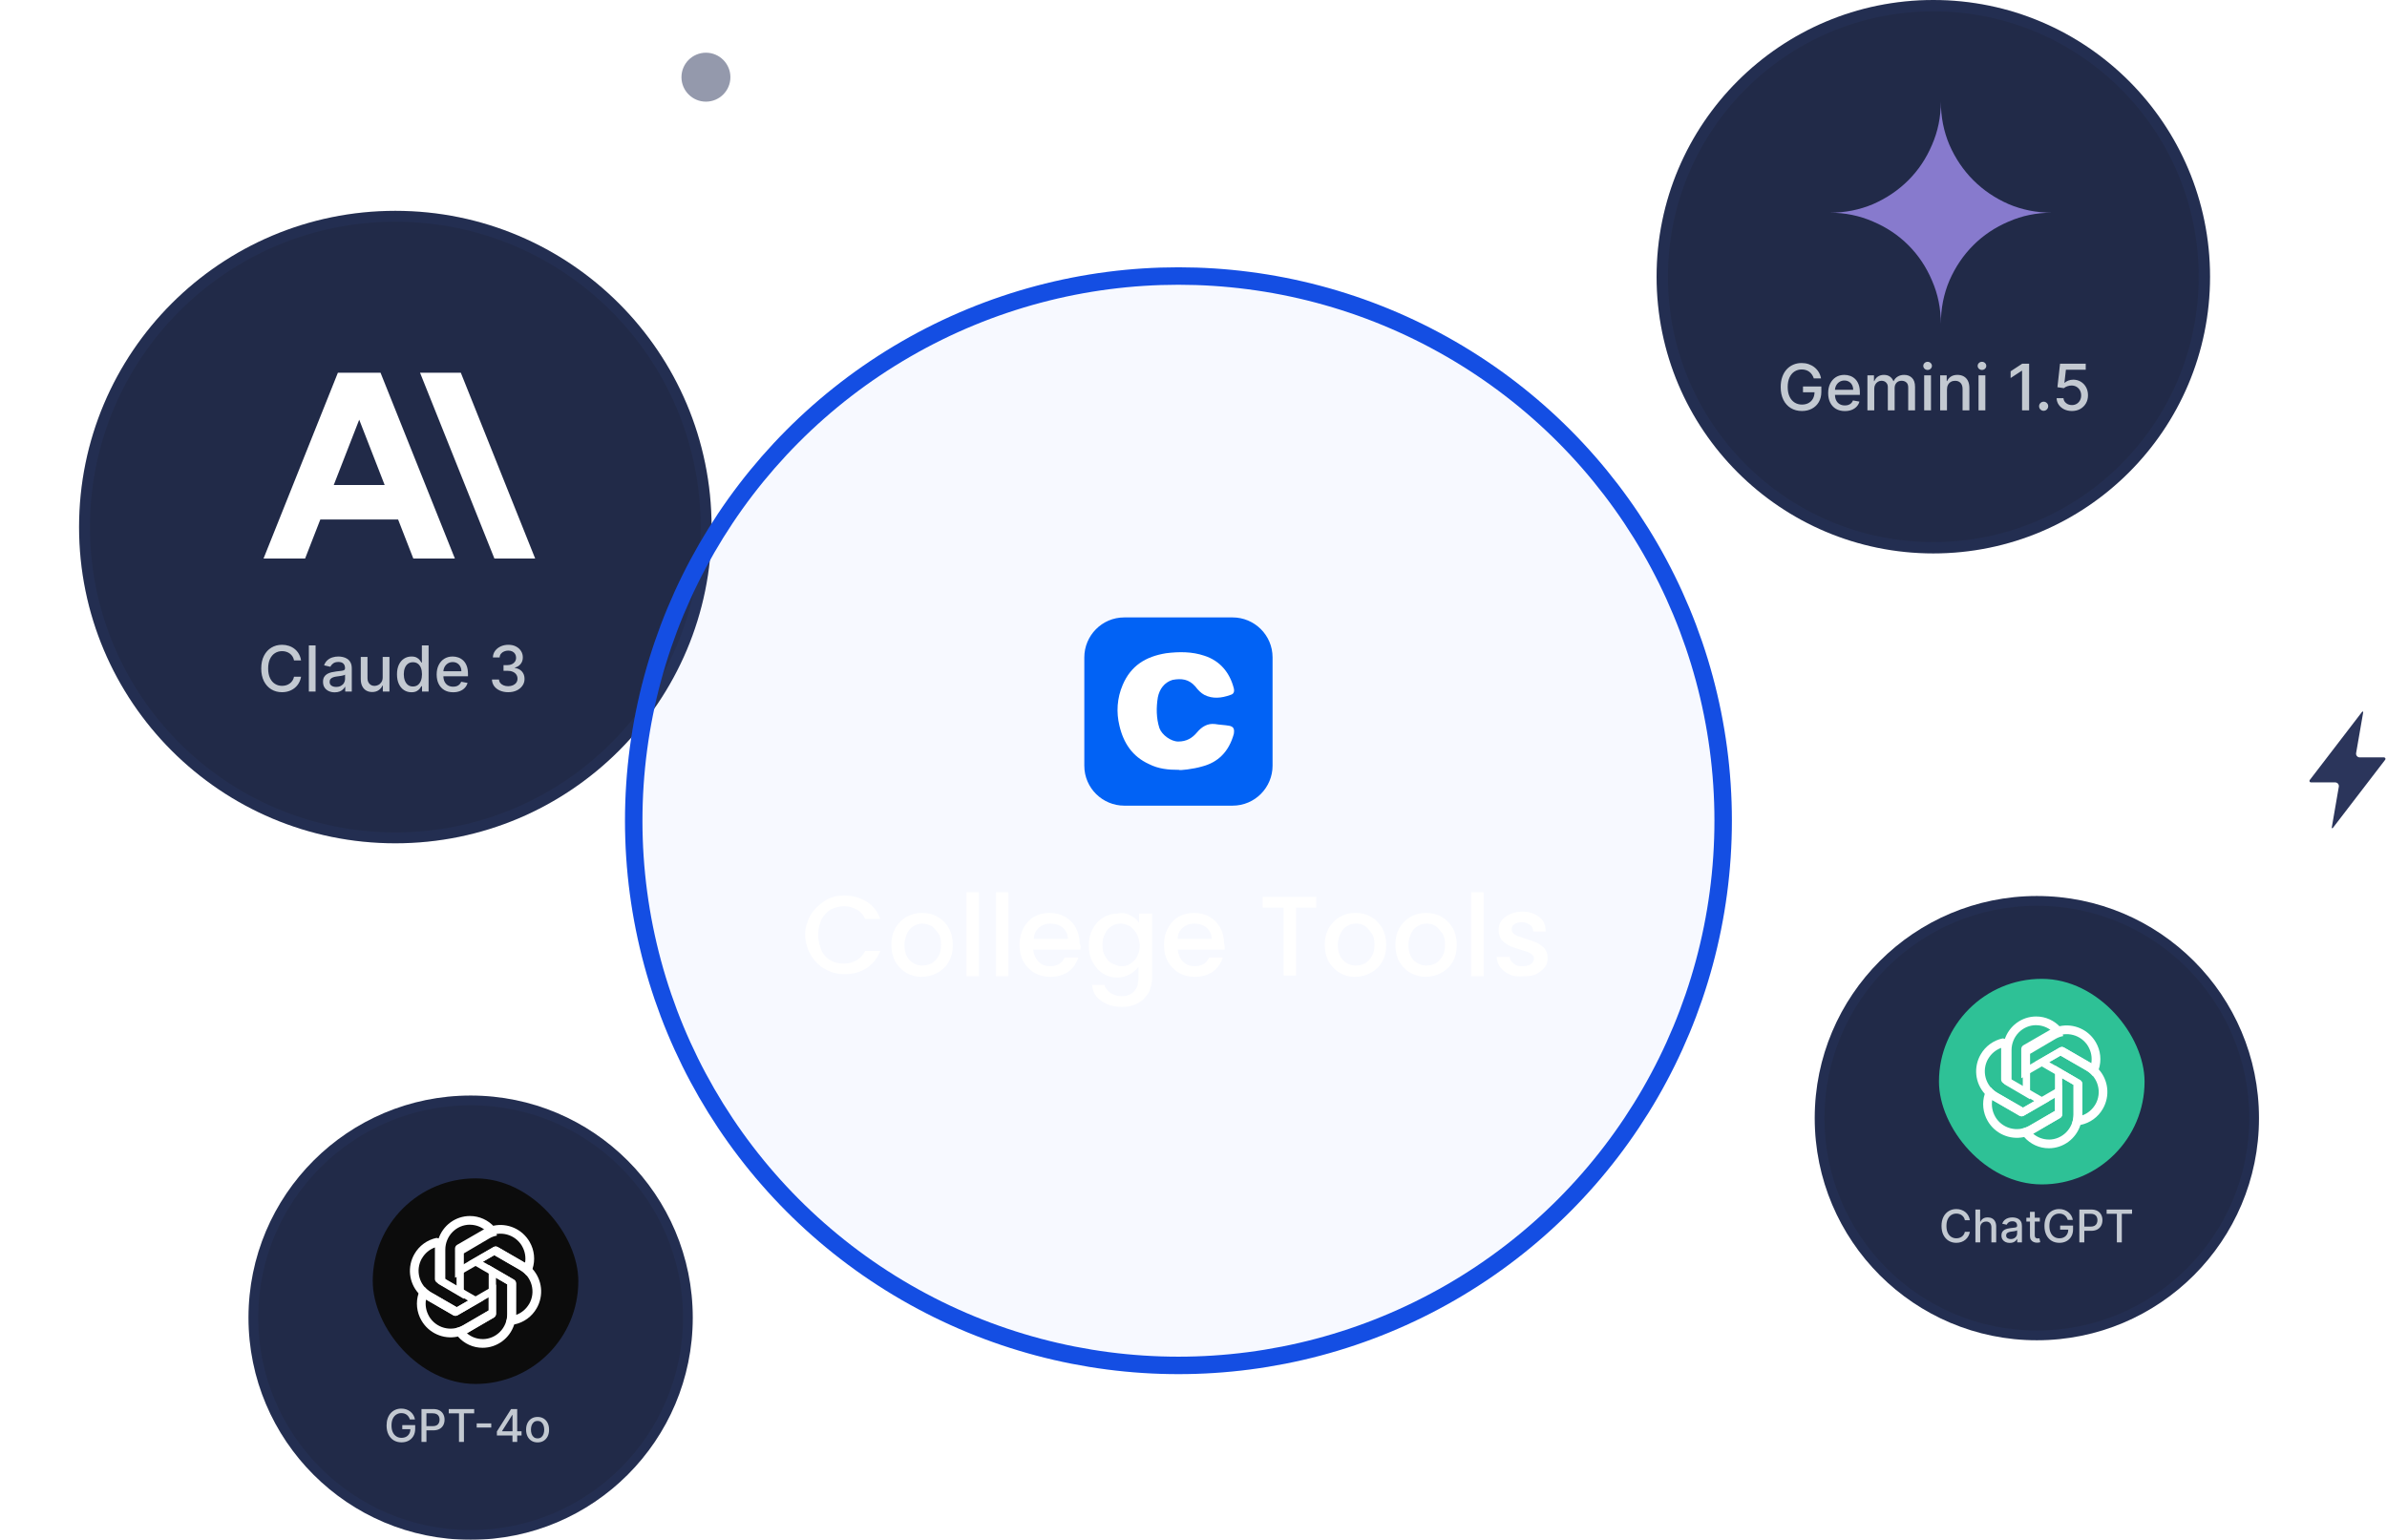 <svg width="634" height="409" viewBox="0 0 634 409" fill="none" xmlns="http://www.w3.org/2000/svg">
<circle opacity="0.02" cx="274.379" cy="286.5" r="2.5" fill="white"/>
<g filter="url(#filter0_b_0_268)">
<circle cx="513.5" cy="73.5" r="73.5" fill="#212A48"/>
<circle cx="513.5" cy="73.5" r="71.99" stroke="#6385FF" stroke-opacity="0.05" stroke-width="3.021"/>
</g>
<path fill-rule="evenodd" clip-rule="evenodd" d="M513.14 74.495C514.714 78.084 515.501 81.919 515.501 86C515.501 81.919 516.262 78.084 517.787 74.495C519.359 70.906 521.474 67.784 524.128 65.129C526.784 62.474 529.906 60.384 533.495 58.86C537.084 57.287 540.92 56.5 545 56.5C540.92 56.5 537.084 55.738 533.495 54.214C529.906 52.641 526.784 50.526 524.128 47.871C521.474 45.216 519.359 42.094 517.787 38.505C516.262 34.916 515.501 31.081 515.501 27C515.501 31.081 514.714 34.916 513.14 38.505C511.616 42.094 509.526 45.216 506.872 47.871C504.217 50.526 501.094 52.641 497.505 54.214C493.916 55.738 490.081 56.5 486 56.5C490.081 56.5 493.916 57.287 497.505 58.86C501.094 60.384 504.217 62.474 506.872 65.129C509.526 67.784 511.616 70.906 513.14 74.495Z" fill="#877ACD"/>
<path d="M481.756 100.516C481.639 100.149 481.481 99.82 481.283 99.529C481.089 99.234 480.857 98.984 480.587 98.778C480.316 98.568 480.008 98.409 479.66 98.3C479.317 98.191 478.94 98.136 478.528 98.136C477.83 98.136 477.2 98.316 476.639 98.675C476.077 99.034 475.633 99.561 475.306 100.256C474.983 100.946 474.822 101.792 474.822 102.793C474.822 103.798 474.985 104.648 475.312 105.342C475.639 106.037 476.088 106.564 476.657 106.923C477.226 107.282 477.874 107.462 478.601 107.462C479.275 107.462 479.862 107.325 480.363 107.05C480.867 106.776 481.257 106.388 481.532 105.887C481.81 105.383 481.949 104.789 481.949 104.107L482.434 104.198H478.885V102.654H483.76V104.065C483.76 105.106 483.538 106.011 483.094 106.778C482.654 107.541 482.044 108.13 481.265 108.546C480.49 108.962 479.602 109.17 478.601 109.17C477.478 109.17 476.493 108.911 475.645 108.394C474.802 107.878 474.144 107.145 473.671 106.196C473.199 105.243 472.963 104.113 472.963 102.805C472.963 101.816 473.1 100.928 473.375 100.141C473.649 99.353 474.035 98.685 474.531 98.136C475.032 97.583 475.619 97.161 476.293 96.871C476.972 96.576 477.712 96.428 478.516 96.428C479.186 96.428 479.81 96.527 480.387 96.725C480.968 96.923 481.485 97.204 481.937 97.567C482.393 97.93 482.771 98.362 483.07 98.863C483.368 99.359 483.57 99.91 483.675 100.516H481.756ZM489.999 109.188C489.082 109.188 488.293 108.992 487.631 108.6C486.973 108.205 486.464 107.65 486.105 106.935C485.75 106.216 485.572 105.375 485.572 104.41C485.572 103.457 485.75 102.617 486.105 101.891C486.464 101.164 486.965 100.597 487.607 100.189C488.253 99.781 489.008 99.578 489.872 99.578C490.396 99.578 490.905 99.664 491.398 99.838C491.89 100.011 492.332 100.284 492.724 100.655C493.115 101.027 493.424 101.509 493.65 102.103C493.876 102.692 493.989 103.409 493.989 104.252V104.894H486.596V103.538H492.215C492.215 103.061 492.118 102.64 491.925 102.272C491.731 101.901 491.458 101.608 491.107 101.394C490.76 101.18 490.352 101.073 489.884 101.073C489.375 101.073 488.931 101.198 488.552 101.449C488.176 101.695 487.885 102.018 487.68 102.418C487.478 102.813 487.377 103.243 487.377 103.707V104.767C487.377 105.389 487.486 105.918 487.704 106.354C487.926 106.79 488.235 107.123 488.63 107.353C489.026 107.579 489.488 107.692 490.017 107.692C490.36 107.692 490.673 107.644 490.956 107.547C491.238 107.446 491.482 107.296 491.688 107.099C491.894 106.901 492.052 106.656 492.161 106.366L493.874 106.675C493.737 107.179 493.491 107.621 493.136 108.001C492.784 108.376 492.342 108.669 491.809 108.879C491.281 109.085 490.677 109.188 489.999 109.188ZM495.998 109V99.699H497.736V101.212H497.851C498.045 100.7 498.362 100.3 498.802 100.013C499.242 99.723 499.769 99.578 500.383 99.578C501.004 99.578 501.525 99.723 501.945 100.013C502.369 100.304 502.682 100.704 502.884 101.212H502.981C503.203 100.716 503.556 100.32 504.04 100.026C504.525 99.727 505.102 99.578 505.772 99.578C506.616 99.578 507.304 99.842 507.837 100.371C508.374 100.9 508.643 101.697 508.643 102.763V109H506.832V102.932C506.832 102.302 506.66 101.846 506.317 101.564C505.974 101.281 505.564 101.14 505.088 101.14C504.499 101.14 504.04 101.321 503.713 101.685C503.386 102.044 503.223 102.506 503.223 103.072V109H501.418V102.817C501.418 102.313 501.261 101.907 500.946 101.6C500.631 101.293 500.221 101.14 499.717 101.14C499.373 101.14 499.057 101.231 498.766 101.412C498.479 101.59 498.247 101.838 498.069 102.157C497.896 102.476 497.809 102.845 497.809 103.265V109H495.998ZM511.069 109V99.699H512.88V109H511.069ZM511.984 98.263C511.669 98.263 511.398 98.158 511.172 97.948C510.95 97.734 510.839 97.48 510.839 97.186C510.839 96.887 510.95 96.632 511.172 96.422C511.398 96.209 511.669 96.102 511.984 96.102C512.299 96.102 512.567 96.209 512.789 96.422C513.015 96.632 513.128 96.887 513.128 97.186C513.128 97.48 513.015 97.734 512.789 97.948C512.567 98.158 512.299 98.263 511.984 98.263ZM517.126 103.477V109H515.316V99.699H517.054V101.212H517.169C517.383 100.72 517.718 100.324 518.174 100.026C518.634 99.727 519.214 99.578 519.912 99.578C520.546 99.578 521.101 99.711 521.577 99.977C522.054 100.24 522.423 100.631 522.686 101.152C522.948 101.673 523.079 102.317 523.079 103.084V109H521.269V103.302C521.269 102.627 521.093 102.101 520.742 101.721C520.39 101.338 519.908 101.146 519.294 101.146C518.875 101.146 518.501 101.237 518.174 101.418C517.851 101.6 517.595 101.866 517.405 102.218C517.219 102.565 517.126 102.985 517.126 103.477ZM525.507 109V99.699H527.318V109H525.507ZM526.422 98.263C526.107 98.263 525.836 98.158 525.61 97.948C525.388 97.734 525.277 97.48 525.277 97.186C525.277 96.887 525.388 96.632 525.61 96.422C525.836 96.209 526.107 96.102 526.422 96.102C526.737 96.102 527.005 96.209 527.227 96.422C527.453 96.632 527.566 96.887 527.566 97.186C527.566 97.48 527.453 97.734 527.227 97.948C527.005 98.158 526.737 98.263 526.422 98.263ZM538.948 96.598V109H537.071V98.475H536.998L534.031 100.413V98.621L537.125 96.598H538.948ZM542.804 109.115C542.473 109.115 542.188 108.998 541.95 108.764C541.712 108.526 541.593 108.239 541.593 107.904C541.593 107.573 541.712 107.29 541.95 107.056C542.188 106.818 542.473 106.699 542.804 106.699C543.135 106.699 543.419 106.818 543.658 107.056C543.896 107.29 544.015 107.573 544.015 107.904C544.015 108.126 543.958 108.33 543.845 108.516C543.736 108.697 543.591 108.843 543.409 108.952C543.228 109.061 543.026 109.115 542.804 109.115ZM550.31 109.17C549.551 109.17 548.869 109.024 548.263 108.734C547.661 108.439 547.181 108.035 546.822 107.522C546.462 107.01 546.271 106.424 546.246 105.766H548.063C548.108 106.299 548.344 106.737 548.772 107.08C549.2 107.424 549.712 107.595 550.31 107.595C550.786 107.595 551.208 107.486 551.575 107.268C551.947 107.046 552.237 106.741 552.447 106.354C552.661 105.966 552.768 105.524 552.768 105.028C552.768 104.523 552.659 104.073 552.441 103.677C552.223 103.281 551.923 102.971 551.539 102.745C551.16 102.518 550.724 102.403 550.231 102.399C549.856 102.399 549.478 102.464 549.099 102.593C548.719 102.722 548.412 102.892 548.178 103.102L546.464 102.847L547.161 96.598H553.979V98.203H548.717L548.324 101.673H548.396C548.638 101.439 548.959 101.243 549.359 101.085C549.763 100.928 550.195 100.849 550.655 100.849C551.41 100.849 552.082 101.029 552.671 101.388C553.265 101.747 553.731 102.238 554.07 102.86C554.413 103.477 554.583 104.188 554.579 104.991C554.583 105.795 554.401 106.511 554.034 107.141C553.671 107.771 553.166 108.267 552.52 108.631C551.878 108.99 551.141 109.17 550.31 109.17Z" fill="#C3C9D1"/>
<g filter="url(#filter1_b_0_268)">
<circle cx="541" cy="297" r="59" fill="#212A48"/>
<circle cx="541" cy="297" r="57.706" stroke="#6385FF" stroke-opacity="0.05" stroke-width="2.587"/>
</g>
<path d="M523.207 324.111H521.878C521.827 323.827 521.732 323.577 521.592 323.361C521.453 323.145 521.283 322.962 521.081 322.811C520.879 322.661 520.653 322.547 520.403 322.47C520.156 322.393 519.893 322.355 519.615 322.355C519.112 322.355 518.662 322.482 518.264 322.734C517.869 322.987 517.557 323.358 517.327 323.847C517.099 324.335 516.986 324.932 516.986 325.636C516.986 326.347 517.099 326.946 517.327 327.435C517.557 327.923 517.871 328.293 518.268 328.543C518.666 328.793 519.114 328.918 519.611 328.918C519.886 328.918 520.148 328.881 520.395 328.807C520.645 328.73 520.871 328.618 521.072 328.47C521.274 328.322 521.445 328.142 521.584 327.929C521.726 327.713 521.824 327.466 521.878 327.188L523.207 327.192C523.136 327.621 522.999 328.016 522.794 328.376C522.592 328.734 522.332 329.044 522.014 329.305C521.699 329.564 521.338 329.764 520.932 329.906C520.526 330.048 520.082 330.119 519.602 330.119C518.847 330.119 518.173 329.94 517.582 329.582C516.991 329.222 516.526 328.706 516.185 328.036C515.847 327.365 515.678 326.565 515.678 325.636C515.678 324.705 515.848 323.905 516.189 323.237C516.53 322.567 516.996 322.053 517.587 321.695C518.178 321.334 518.849 321.153 519.602 321.153C520.065 321.153 520.497 321.22 520.898 321.354C521.301 321.484 521.663 321.678 521.984 321.933C522.305 322.186 522.571 322.496 522.781 322.862C522.991 323.226 523.134 323.642 523.207 324.111ZM525.955 326.114V330H524.681V321.273H525.938V324.52H526.019C526.172 324.168 526.407 323.888 526.722 323.68C527.037 323.473 527.449 323.369 527.958 323.369C528.407 323.369 528.799 323.462 529.134 323.646C529.472 323.831 529.733 324.107 529.918 324.473C530.105 324.837 530.199 325.291 530.199 325.837V330H528.925V325.99C528.925 325.51 528.801 325.138 528.554 324.874C528.307 324.607 527.963 324.473 527.523 324.473C527.222 324.473 526.952 324.537 526.713 324.665C526.478 324.793 526.292 324.98 526.155 325.227C526.022 325.472 525.955 325.767 525.955 326.114ZM533.804 330.145C533.39 330.145 533.015 330.068 532.679 329.915C532.344 329.759 532.078 329.533 531.882 329.237C531.689 328.942 531.593 328.58 531.593 328.151C531.593 327.781 531.664 327.477 531.806 327.239C531.948 327 532.14 326.811 532.381 326.672C532.623 326.533 532.892 326.428 533.191 326.357C533.489 326.286 533.793 326.232 534.103 326.195C534.495 326.149 534.813 326.112 535.057 326.084C535.301 326.053 535.479 326.003 535.59 325.935C535.701 325.866 535.756 325.756 535.756 325.602V325.572C535.756 325.2 535.651 324.912 535.441 324.707C535.233 324.503 534.924 324.401 534.512 324.401C534.083 324.401 533.745 324.496 533.498 324.686C533.253 324.874 533.084 325.082 532.99 325.312L531.793 325.04C531.935 324.642 532.142 324.321 532.415 324.077C532.691 323.83 533.007 323.651 533.365 323.54C533.723 323.426 534.1 323.369 534.495 323.369C534.756 323.369 535.033 323.401 535.326 323.463C535.621 323.523 535.897 323.634 536.152 323.795C536.411 323.957 536.623 324.189 536.787 324.49C536.952 324.788 537.034 325.176 537.034 325.653V330H535.79V329.105H535.739C535.657 329.27 535.533 329.432 535.368 329.591C535.203 329.75 534.992 329.882 534.733 329.987C534.475 330.092 534.165 330.145 533.804 330.145ZM534.081 329.122C534.434 329.122 534.735 329.053 534.985 328.913C535.238 328.774 535.429 328.592 535.56 328.368C535.694 328.141 535.76 327.898 535.76 327.639V326.795C535.715 326.841 535.627 326.884 535.496 326.923C535.368 326.96 535.222 326.993 535.057 327.021C534.892 327.047 534.732 327.071 534.576 327.094C534.419 327.114 534.289 327.131 534.184 327.145C533.936 327.176 533.711 327.229 533.506 327.303C533.304 327.376 533.142 327.483 533.02 327.622C532.901 327.759 532.841 327.94 532.841 328.168C532.841 328.483 532.958 328.722 533.191 328.884C533.424 329.043 533.721 329.122 534.081 329.122ZM541.787 323.455V324.477H538.212V323.455H541.787ZM539.17 321.886H540.445V328.078C540.445 328.325 540.482 328.511 540.555 328.636C540.629 328.759 540.724 328.842 540.841 328.888C540.96 328.93 541.089 328.952 541.229 328.952C541.331 328.952 541.42 328.945 541.497 328.93C541.574 328.916 541.634 328.905 541.676 328.896L541.906 329.949C541.832 329.977 541.727 330.006 541.591 330.034C541.455 330.065 541.284 330.082 541.08 330.085C540.744 330.091 540.432 330.031 540.142 329.906C539.852 329.781 539.618 329.588 539.439 329.327C539.26 329.065 539.17 328.737 539.17 328.342V321.886ZM549.205 324.03C549.123 323.771 549.012 323.54 548.873 323.335C548.736 323.128 548.573 322.952 548.382 322.807C548.192 322.659 547.975 322.547 547.73 322.47C547.489 322.393 547.223 322.355 546.934 322.355C546.442 322.355 545.999 322.482 545.604 322.734C545.209 322.987 544.897 323.358 544.667 323.847C544.439 324.332 544.326 324.928 544.326 325.632C544.326 326.339 544.441 326.937 544.671 327.426C544.901 327.915 545.216 328.286 545.617 328.538C546.017 328.791 546.473 328.918 546.985 328.918C547.459 328.918 547.873 328.821 548.225 328.628C548.58 328.435 548.854 328.162 549.047 327.81C549.243 327.455 549.341 327.037 549.341 326.557L549.682 326.621H547.185V325.534H550.615V326.527C550.615 327.26 550.459 327.896 550.147 328.436C549.837 328.973 549.408 329.388 548.86 329.68C548.314 329.973 547.689 330.119 546.985 330.119C546.195 330.119 545.502 329.938 544.905 329.574C544.311 329.21 543.848 328.695 543.516 328.027C543.184 327.357 543.017 326.561 543.017 325.641C543.017 324.945 543.114 324.32 543.307 323.766C543.5 323.212 543.772 322.741 544.121 322.355C544.473 321.966 544.887 321.669 545.361 321.464C545.838 321.257 546.36 321.153 546.925 321.153C547.397 321.153 547.836 321.223 548.242 321.362C548.651 321.501 549.015 321.699 549.333 321.955C549.654 322.21 549.919 322.514 550.13 322.866C550.34 323.216 550.482 323.604 550.556 324.03H549.205ZM552.287 330V321.273H555.398C556.077 321.273 556.639 321.396 557.085 321.643C557.531 321.891 557.865 322.229 558.087 322.658C558.308 323.084 558.419 323.564 558.419 324.098C558.419 324.635 558.307 325.118 558.082 325.547C557.861 325.973 557.526 326.311 557.077 326.561C556.631 326.808 556.07 326.932 555.393 326.932H553.254V325.815H555.274C555.703 325.815 556.051 325.741 556.318 325.594C556.585 325.443 556.781 325.239 556.906 324.98C557.031 324.722 557.094 324.428 557.094 324.098C557.094 323.768 557.031 323.476 556.906 323.22C556.781 322.964 556.584 322.764 556.314 322.619C556.047 322.474 555.695 322.402 555.257 322.402H553.604V330H552.287ZM559.532 322.406V321.273H566.287V322.406H563.564V330H562.251V322.406H559.532Z" fill="#C3C9D1"/>
<rect x="515" y="260" width="54.607" height="54.607" rx="27.303" fill="#2EC196"/>
<path d="M540.803 270C536.992 270 533.605 272.496 532.425 276.181L532 278.712V287.101C532 287.52 532.212 287.893 532.566 288.108L539.198 292V280.473H539.199V279.926L545.912 275.977C546.561 275.595 547.268 275.333 548 275.197L547.354 272.964C545.687 271.067 543.302 269.988 540.803 270ZM540.803 272.304L540.791 272.315C542.326 272.315 543.8 272.854 544.98 273.852C544.932 273.876 544.838 273.937 544.769 273.972L537.829 278.042C537.475 278.246 537.263 278.63 537.263 279.049V288.602L534.277 286.85V278.953C534.275 275.285 537.196 272.309 540.803 272.304Z" fill="white"/>
<path d="M556.663 276.855C554.728 273.505 550.856 271.772 547.076 272.572L544.676 273.459L537.436 277.639C537.074 277.848 536.86 278.22 536.853 278.639L536.86 286.407L546.809 280.663L546.81 280.664L547.282 280.392L554.096 284.324C554.756 284.704 555.34 285.195 555.83 285.771L557.429 284.09C558.22 281.679 557.941 279.046 556.663 276.855ZM554.674 278.003L554.658 277.999C555.437 279.347 555.72 280.912 555.458 282.446C555.413 282.416 555.312 282.363 555.247 282.32L548.213 278.248C547.857 278.039 547.418 278.044 547.056 278.253L538.811 283.013L538.808 279.516L545.623 275.581C548.788 273.751 552.839 274.835 554.674 278.003Z" fill="white"/>
<path d="M558.533 294.514C560.467 291.164 560.031 286.944 557.449 284.07L555.481 282.435L548.241 278.255C547.878 278.046 547.45 278.047 547.084 278.251L540.359 282.14L550.309 287.884L550.308 287.886L550.78 288.159L550.781 296.026C550.782 296.787 550.649 297.539 550.395 298.251L552.65 298.795C555.134 298.275 557.275 296.716 558.533 294.514ZM556.545 293.366L556.54 293.35C555.762 294.699 554.548 295.726 553.088 296.266C553.092 296.212 553.088 296.099 553.092 296.02L553.101 287.893C553.105 287.48 552.881 287.102 552.519 286.893L544.274 282.133L547.301 280.382L554.117 284.317C557.284 286.143 558.37 290.193 556.545 293.366Z" fill="white"/>
<path d="M544.197 305C548.008 305 551.395 302.504 552.575 298.819L553 296.288V287.899C553 287.48 552.788 287.107 552.434 286.892L545.802 283V294.527H545.801V295.074L539.088 299.023C538.439 299.405 537.732 299.667 537 299.803L537.646 302.036C539.313 303.933 541.698 305.012 544.197 305ZM544.197 302.696L544.209 302.685C542.674 302.685 541.2 302.146 540.02 301.148C540.068 301.124 540.162 301.063 540.231 301.028L547.171 296.958C547.525 296.754 547.737 296.37 547.737 295.951V286.398L550.723 288.15V296.047C550.725 299.715 547.804 302.691 544.197 302.696Z" fill="white"/>
<path d="M527.945 297.752C529.879 301.102 533.751 302.835 537.531 302.036L539.931 301.148L547.172 296.968C547.534 296.759 547.748 296.388 547.754 295.969L547.748 288.201L537.798 293.945L537.797 293.943L537.325 294.216L530.511 290.283C529.852 289.903 529.267 289.412 528.778 288.837L527.179 290.517C526.387 292.928 526.667 295.562 527.945 297.752ZM529.933 296.604L529.949 296.609C529.17 295.26 528.887 293.695 529.15 292.161C529.195 292.192 529.295 292.244 529.361 292.287L536.395 296.359C536.751 296.569 537.19 296.564 537.552 296.354L545.797 291.594L545.799 295.092L538.984 299.027C535.819 300.856 531.769 299.772 529.933 296.604Z" fill="white"/>
<path d="M526.075 280.093C524.141 283.443 524.576 287.663 527.158 290.537L529.127 292.172L536.367 296.352C536.729 296.561 537.158 296.561 537.524 296.357L544.248 292.467L534.299 286.723L534.3 286.721L533.828 286.449L533.826 278.581C533.825 277.82 533.959 277.068 534.212 276.357L531.957 275.812C529.474 276.332 527.333 277.891 526.075 280.093ZM528.063 281.241L528.067 281.257C528.846 279.909 530.059 278.881 531.519 278.341C531.515 278.395 531.52 278.508 531.515 278.587L531.506 286.715C531.502 287.128 531.727 287.505 532.089 287.714L540.334 292.475L537.306 294.225L530.491 290.291C527.324 288.465 526.237 284.415 528.063 281.241Z" fill="white"/>
<g filter="url(#filter2_b_0_268)">
<circle cx="125" cy="350" r="59" fill="#212A48"/>
<circle cx="125" cy="350" r="57.706" stroke="#6385FF" stroke-opacity="0.05" stroke-width="2.587"/>
</g>
<path d="M108.865 377.03C108.783 376.771 108.672 376.54 108.533 376.335C108.396 376.128 108.233 375.952 108.043 375.807C107.852 375.659 107.635 375.547 107.391 375.47C107.149 375.393 106.884 375.355 106.594 375.355C106.102 375.355 105.659 375.482 105.264 375.734C104.869 375.987 104.557 376.358 104.327 376.847C104.099 377.332 103.986 377.928 103.986 378.632C103.986 379.339 104.101 379.937 104.331 380.426C104.561 380.915 104.876 381.286 105.277 381.538C105.678 381.791 106.134 381.918 106.645 381.918C107.119 381.918 107.533 381.821 107.885 381.628C108.24 381.435 108.514 381.162 108.707 380.81C108.903 380.455 109.001 380.037 109.001 379.557L109.342 379.621H106.845V378.534H110.276V379.527C110.276 380.26 110.119 380.896 109.807 381.436C109.497 381.973 109.068 382.388 108.52 382.68C107.974 382.973 107.349 383.119 106.645 383.119C105.855 383.119 105.162 382.938 104.565 382.574C103.972 382.21 103.509 381.695 103.176 381.027C102.844 380.357 102.678 379.561 102.678 378.641C102.678 377.945 102.774 377.32 102.967 376.766C103.161 376.212 103.432 375.741 103.781 375.355C104.134 374.966 104.547 374.669 105.021 374.464C105.499 374.257 106.02 374.153 106.585 374.153C107.057 374.153 107.496 374.223 107.902 374.362C108.311 374.501 108.675 374.699 108.993 374.955C109.314 375.21 109.58 375.514 109.79 375.866C110 376.216 110.142 376.604 110.216 377.03H108.865ZM111.947 383V374.273H115.058C115.737 374.273 116.299 374.396 116.745 374.643C117.191 374.891 117.525 375.229 117.747 375.658C117.968 376.084 118.079 376.564 118.079 377.098C118.079 377.635 117.967 378.118 117.743 378.547C117.521 378.973 117.186 379.311 116.737 379.561C116.291 379.808 115.73 379.932 115.054 379.932H112.914V378.815H114.934C115.363 378.815 115.711 378.741 115.978 378.594C116.245 378.443 116.441 378.239 116.566 377.98C116.691 377.722 116.754 377.428 116.754 377.098C116.754 376.768 116.691 376.476 116.566 376.22C116.441 375.964 116.244 375.764 115.974 375.619C115.707 375.474 115.355 375.402 114.917 375.402H113.264V383H111.947ZM119.192 375.406V374.273H125.947V375.406H123.224V383H121.911V375.406H119.192ZM130.479 378.082V379.19H126.609V378.082H130.479ZM131.977 381.295V380.23L135.748 374.273H136.587V375.841H136.055L133.357 380.111V380.179H138.526V381.295H131.977ZM136.114 383V380.972L136.123 380.486V374.273H137.371V383H136.114ZM142.786 383.132C142.172 383.132 141.636 382.991 141.179 382.71C140.722 382.429 140.366 382.036 140.114 381.53C139.861 381.024 139.734 380.433 139.734 379.757C139.734 379.078 139.861 378.484 140.114 377.976C140.366 377.467 140.722 377.072 141.179 376.791C141.636 376.51 142.172 376.369 142.786 376.369C143.399 376.369 143.935 376.51 144.392 376.791C144.849 377.072 145.205 377.467 145.457 377.976C145.71 378.484 145.837 379.078 145.837 379.757C145.837 380.433 145.71 381.024 145.457 381.53C145.205 382.036 144.849 382.429 144.392 382.71C143.935 382.991 143.399 383.132 142.786 383.132ZM142.79 382.062C143.188 382.062 143.517 381.957 143.778 381.747C144.04 381.537 144.233 381.257 144.358 380.908C144.486 380.558 144.55 380.173 144.55 379.753C144.55 379.335 144.486 378.952 144.358 378.602C144.233 378.25 144.04 377.967 143.778 377.754C143.517 377.541 143.188 377.435 142.79 377.435C142.389 377.435 142.057 377.541 141.793 377.754C141.531 377.967 141.337 378.25 141.209 378.602C141.084 378.952 141.021 379.335 141.021 379.753C141.021 380.173 141.084 380.558 141.209 380.908C141.337 381.257 141.531 381.537 141.793 381.747C142.057 381.957 142.389 382.062 142.79 382.062Z" fill="#C3C9D1"/>
<rect x="99" y="313" width="54.607" height="54.607" rx="27.303" fill="#0C0C0C"/>
<path d="M124.803 323C120.992 323 117.605 325.496 116.425 329.181L116 331.712V340.101C116 340.52 116.212 340.893 116.566 341.108L123.198 345V333.473H123.199V332.926L129.912 328.977C130.561 328.595 131.268 328.333 132 328.197L131.354 325.964C129.687 324.067 127.302 322.988 124.803 323ZM124.803 325.304L124.791 325.315C126.326 325.315 127.8 325.854 128.98 326.852C128.932 326.876 128.838 326.937 128.769 326.972L121.829 331.042C121.475 331.246 121.263 331.63 121.263 332.049V341.602L118.277 339.85V331.953C118.275 328.285 121.196 325.309 124.803 325.304Z" fill="white"/>
<path d="M140.663 329.855C138.728 326.505 134.856 324.772 131.076 325.572L128.676 326.459L121.436 330.639C121.074 330.848 120.86 331.22 120.853 331.639L120.86 339.407L130.809 333.663L130.81 333.664L131.282 333.392L138.096 337.324C138.756 337.704 139.34 338.195 139.83 338.771L141.429 337.09C142.22 334.679 141.941 332.046 140.663 329.855ZM138.674 331.003L138.658 330.999C139.437 332.347 139.72 333.912 139.458 335.446C139.413 335.416 139.312 335.363 139.247 335.32L132.213 331.248C131.857 331.039 131.418 331.044 131.056 331.253L122.811 336.013L122.808 332.516L129.623 328.581C132.788 326.751 136.839 327.835 138.674 331.003Z" fill="white"/>
<path d="M142.533 347.514C144.467 344.164 144.031 339.944 141.449 337.07L139.481 335.435L132.241 331.255C131.878 331.046 131.45 331.047 131.084 331.251L124.359 335.14L134.309 340.884L134.308 340.886L134.78 341.159L134.781 349.026C134.782 349.787 134.649 350.539 134.395 351.251L136.65 351.795C139.134 351.275 141.275 349.716 142.533 347.514ZM140.545 346.366L140.54 346.35C139.762 347.699 138.548 348.726 137.088 349.266C137.092 349.212 137.088 349.099 137.092 349.02L137.101 340.893C137.105 340.48 136.881 340.102 136.519 339.893L128.274 335.133L131.301 333.382L138.117 337.317C141.284 339.143 142.37 343.193 140.545 346.366Z" fill="white"/>
<path d="M128.197 358C132.008 358 135.395 355.504 136.575 351.819L137 349.288V340.899C137 340.48 136.788 340.107 136.434 339.892L129.802 336V347.527H129.801V348.074L123.088 352.023C122.439 352.405 121.732 352.667 121 352.803L121.646 355.036C123.313 356.933 125.698 358.012 128.197 358ZM128.197 355.696L128.209 355.685C126.674 355.685 125.2 355.146 124.02 354.148C124.068 354.124 124.162 354.063 124.231 354.028L131.171 349.958C131.525 349.754 131.737 349.37 131.737 348.951V339.398L134.723 341.15V349.047C134.725 352.715 131.804 355.691 128.197 355.696Z" fill="white"/>
<path d="M111.945 350.752C113.879 354.102 117.751 355.835 121.531 355.036L123.931 354.148L131.172 349.968C131.534 349.759 131.748 349.388 131.754 348.969L131.748 341.201L121.798 346.945L121.797 346.943L121.325 347.216L114.511 343.283C113.852 342.903 113.267 342.412 112.778 341.837L111.179 343.517C110.387 345.928 110.667 348.562 111.945 350.752ZM113.933 349.604L113.949 349.609C113.17 348.26 112.887 346.695 113.15 345.161C113.195 345.192 113.295 345.244 113.361 345.287L120.395 349.359C120.751 349.569 121.19 349.564 121.552 349.354L129.797 344.594L129.799 348.092L122.984 352.027C119.819 353.856 115.769 352.772 113.933 349.604Z" fill="white"/>
<path d="M110.075 333.093C108.141 336.443 108.576 340.663 111.158 343.537L113.127 345.172L120.367 349.352C120.729 349.561 121.158 349.561 121.524 349.357L128.248 345.467L118.299 339.723L118.3 339.721L117.828 339.449L117.826 331.581C117.825 330.82 117.959 330.068 118.212 329.357L115.957 328.812C113.474 329.332 111.333 330.891 110.075 333.093ZM112.063 334.241L112.067 334.257C112.846 332.909 114.059 331.881 115.519 331.341C115.515 331.395 115.52 331.508 115.515 331.587L115.506 339.715C115.502 340.128 115.727 340.505 116.089 340.714L124.334 345.475L121.306 347.225L114.491 343.291C111.324 341.465 110.237 337.415 112.063 334.241Z" fill="white"/>
<g filter="url(#filter3_b_0_268)">
<circle cx="105" cy="140" r="84" fill="#212A48"/>
<circle cx="105" cy="140" r="82.549" stroke="#6385FF" stroke-opacity="0.05" stroke-width="2.903"/>
</g>
<path d="M111.562 99L131.312 148.35H142.142L122.393 99H111.562Z" fill="white"/>
<path d="M88.65 128.821L95.408 111.478L102.165 128.821H88.65ZM89.746 99L70 148.35H81.041L85.079 137.986H105.737L109.775 148.35H120.816L101.07 99H89.746Z" fill="white"/>
<path d="M79.962 175.424H78.094C78.022 175.025 77.889 174.674 77.693 174.37C77.498 174.067 77.258 173.81 76.975 173.598C76.692 173.387 76.375 173.227 76.024 173.12C75.677 173.012 75.308 172.958 74.917 172.958C74.21 172.958 73.578 173.136 73.02 173.491C72.465 173.846 72.026 174.366 71.703 175.053C71.384 175.739 71.224 176.577 71.224 177.566C71.224 178.563 71.384 179.405 71.703 180.091C72.026 180.778 72.467 181.296 73.026 181.647C73.584 181.999 74.213 182.174 74.911 182.174C75.298 182.174 75.665 182.122 76.012 182.018C76.363 181.911 76.68 181.753 76.963 181.546C77.246 181.338 77.486 181.085 77.681 180.786C77.881 180.482 78.019 180.135 78.094 179.744L79.962 179.75C79.862 180.353 79.668 180.907 79.381 181.414C79.098 181.917 78.733 182.352 78.286 182.719C77.843 183.082 77.336 183.363 76.766 183.562C76.195 183.762 75.573 183.862 74.899 183.862C73.837 183.862 72.892 183.61 72.062 183.108C71.232 182.601 70.578 181.877 70.099 180.935C69.624 179.994 69.387 178.871 69.387 177.566C69.387 176.258 69.626 175.134 70.105 174.197C70.584 173.255 71.238 172.533 72.068 172.031C72.898 171.524 73.841 171.271 74.899 171.271C75.549 171.271 76.155 171.364 76.718 171.552C77.284 171.735 77.793 172.007 78.244 172.366C78.695 172.721 79.068 173.156 79.363 173.67C79.658 174.181 79.858 174.765 79.962 175.424ZM83.82 171.438V183.694H82.031V171.438H83.82ZM88.902 183.898C88.32 183.898 87.793 183.79 87.322 183.574C86.852 183.355 86.478 183.038 86.203 182.623C85.932 182.208 85.796 181.699 85.796 181.097C85.796 180.578 85.896 180.151 86.096 179.816C86.295 179.481 86.564 179.216 86.903 179.02C87.243 178.825 87.621 178.677 88.04 178.577C88.459 178.478 88.886 178.402 89.321 178.35C89.872 178.286 90.318 178.234 90.662 178.194C91.005 178.151 91.254 178.081 91.41 177.985C91.565 177.889 91.643 177.734 91.643 177.518V177.476C91.643 176.954 91.495 176.549 91.2 176.261C90.909 175.974 90.474 175.831 89.895 175.831C89.293 175.831 88.818 175.964 88.471 176.232C88.128 176.495 87.891 176.788 87.759 177.111L86.078 176.728C86.277 176.17 86.568 175.719 86.951 175.376C87.338 175.029 87.783 174.777 88.286 174.622C88.788 174.462 89.317 174.382 89.872 174.382C90.239 174.382 90.628 174.426 91.038 174.514C91.454 174.598 91.841 174.753 92.2 174.981C92.563 175.208 92.86 175.533 93.091 175.956C93.323 176.375 93.438 176.92 93.438 177.59V183.694H91.691V182.437H91.619C91.503 182.669 91.33 182.896 91.098 183.12C90.867 183.343 90.57 183.529 90.207 183.676C89.844 183.824 89.409 183.898 88.902 183.898ZM89.291 182.461C89.786 182.461 90.209 182.364 90.56 182.168C90.915 181.973 91.184 181.717 91.368 181.402C91.555 181.083 91.649 180.742 91.649 180.379V179.194C91.585 179.258 91.461 179.318 91.278 179.373C91.098 179.425 90.893 179.471 90.662 179.511C90.43 179.547 90.205 179.581 89.985 179.613C89.766 179.641 89.582 179.665 89.435 179.685C89.088 179.728 88.77 179.802 88.483 179.906C88.2 180.01 87.973 180.159 87.801 180.355C87.633 180.546 87.55 180.802 87.55 181.121C87.55 181.564 87.713 181.899 88.04 182.126C88.368 182.35 88.784 182.461 89.291 182.461ZM101.644 179.882V174.502H103.44V183.694H101.68V182.102H101.585C101.373 182.593 101.034 183.002 100.567 183.329C100.104 183.652 99.528 183.814 98.838 183.814C98.247 183.814 97.725 183.684 97.27 183.425C96.819 183.161 96.464 182.772 96.205 182.258C95.949 181.743 95.822 181.107 95.822 180.349V174.502H97.611V180.133C97.611 180.76 97.784 181.258 98.132 181.629C98.479 182.001 98.93 182.186 99.484 182.186C99.819 182.186 100.152 182.102 100.483 181.935C100.819 181.767 101.096 181.514 101.315 181.175C101.539 180.836 101.648 180.405 101.644 179.882ZM109.285 183.874C108.543 183.874 107.881 183.684 107.298 183.305C106.72 182.922 106.265 182.378 105.934 181.671C105.607 180.961 105.443 180.109 105.443 179.116C105.443 178.123 105.609 177.273 105.94 176.567C106.275 175.861 106.734 175.32 107.316 174.945C107.899 174.57 108.559 174.382 109.297 174.382C109.867 174.382 110.326 174.478 110.673 174.67C111.024 174.857 111.296 175.077 111.487 175.328C111.683 175.579 111.834 175.801 111.942 175.992H112.05V171.438H113.839V183.694H112.092V182.264H111.942C111.834 182.459 111.679 182.683 111.475 182.934C111.276 183.185 111 183.405 110.649 183.592C110.298 183.78 109.843 183.874 109.285 183.874ZM109.68 182.348C110.195 182.348 110.629 182.212 110.984 181.941C111.344 181.665 111.615 181.284 111.798 180.798C111.986 180.311 112.08 179.744 112.08 179.098C112.08 178.46 111.988 177.901 111.804 177.422C111.621 176.944 111.352 176.571 110.996 176.303C110.641 176.036 110.203 175.902 109.68 175.902C109.141 175.902 108.692 176.042 108.333 176.321C107.974 176.601 107.703 176.982 107.52 177.464C107.34 177.947 107.25 178.492 107.25 179.098C107.25 179.712 107.342 180.265 107.526 180.756C107.709 181.246 107.98 181.635 108.339 181.923C108.702 182.206 109.149 182.348 109.68 182.348ZM120.355 183.88C119.449 183.88 118.669 183.686 118.015 183.299C117.364 182.908 116.862 182.36 116.507 181.653C116.155 180.943 115.98 180.111 115.98 179.158C115.98 178.216 116.155 177.387 116.507 176.668C116.862 175.95 117.356 175.39 117.991 174.987C118.629 174.584 119.375 174.382 120.229 174.382C120.748 174.382 121.25 174.468 121.737 174.64C122.224 174.811 122.661 175.081 123.047 175.448C123.434 175.815 123.74 176.291 123.963 176.878C124.187 177.46 124.298 178.169 124.298 179.002V179.637H116.991V178.296H122.545C122.545 177.825 122.449 177.408 122.258 177.045C122.066 176.678 121.797 176.389 121.45 176.178C121.107 175.966 120.704 175.861 120.241 175.861C119.738 175.861 119.299 175.984 118.924 176.232C118.553 176.475 118.266 176.794 118.063 177.189C117.863 177.58 117.763 178.005 117.763 178.464V179.511C117.763 180.125 117.871 180.648 118.086 181.079C118.306 181.51 118.611 181.839 119.002 182.066C119.393 182.29 119.85 182.401 120.372 182.401C120.712 182.401 121.021 182.354 121.3 182.258C121.579 182.158 121.821 182.01 122.024 181.815C122.228 181.62 122.383 181.378 122.491 181.091L124.185 181.396C124.049 181.895 123.806 182.332 123.454 182.707C123.107 183.078 122.67 183.367 122.144 183.574C121.621 183.778 121.025 183.88 120.355 183.88ZM134.986 183.862C134.164 183.862 133.43 183.72 132.784 183.437C132.142 183.154 131.633 182.761 131.258 182.258C130.887 181.751 130.688 181.165 130.66 180.498H132.539C132.563 180.861 132.684 181.177 132.904 181.444C133.127 181.707 133.418 181.911 133.777 182.054C134.137 182.198 134.536 182.27 134.974 182.27C135.457 182.27 135.884 182.186 136.255 182.018C136.63 181.851 136.923 181.618 137.135 181.318C137.346 181.015 137.452 180.666 137.452 180.271C137.452 179.86 137.346 179.499 137.135 179.188C136.927 178.873 136.622 178.625 136.219 178.446C135.82 178.266 135.337 178.176 134.771 178.176H133.736V176.668H134.771C135.226 176.668 135.625 176.587 135.968 176.423C136.315 176.259 136.586 176.032 136.782 175.741C136.977 175.446 137.075 175.101 137.075 174.706C137.075 174.327 136.989 173.997 136.818 173.718C136.65 173.435 136.411 173.213 136.099 173.054C135.792 172.894 135.429 172.814 135.01 172.814C134.611 172.814 134.238 172.888 133.891 173.036C133.548 173.18 133.269 173.387 133.053 173.658C132.838 173.926 132.722 174.247 132.706 174.622H130.917C130.937 173.96 131.132 173.377 131.503 172.874C131.878 172.372 132.373 171.979 132.988 171.695C133.602 171.412 134.284 171.271 135.034 171.271C135.82 171.271 136.498 171.424 137.069 171.731C137.643 172.035 138.086 172.439 138.397 172.946C138.713 173.453 138.868 174.007 138.864 174.61C138.868 175.296 138.677 175.878 138.29 176.357C137.907 176.836 137.396 177.157 136.758 177.321V177.416C137.572 177.54 138.202 177.863 138.649 178.386C139.1 178.909 139.323 179.557 139.319 180.331C139.323 181.005 139.136 181.61 138.756 182.144C138.381 182.679 137.869 183.1 137.219 183.407C136.568 183.71 135.824 183.862 134.986 183.862Z" fill="#C3C9D1"/>
<g filter="url(#filter4_b_0_268)">
<circle cx="313" cy="218" r="147" fill="#6385FF" fill-opacity="0.05"/>
<circle cx="313" cy="218" r="144.681" stroke="#144EE3" stroke-width="4.637"/>
</g>
<g clip-path="url(#clip0_0_268)">
<path d="M215.225 243.194C216.093 241.601 217.482 240.361 219.044 239.299C220.607 238.237 222.343 237.883 224.253 237.883C226.51 237.883 228.42 238.414 230.156 239.476C231.892 240.539 233.108 242.132 233.802 244.079H229.809C229.288 243.017 228.593 242.132 227.552 241.601C226.684 241.07 225.468 240.716 224.253 240.716C222.864 240.716 221.649 241.07 220.607 241.601C219.565 242.309 218.697 243.194 218.176 244.257C217.656 245.496 217.308 246.735 217.308 248.329C217.308 249.922 217.656 251.161 218.176 252.401C218.697 253.64 219.565 254.525 220.607 255.056C221.649 255.765 222.864 255.942 224.253 255.942C225.468 255.942 226.51 255.588 227.552 255.056C228.42 254.525 229.288 253.64 229.809 252.578H233.802C233.108 254.525 231.719 256.119 230.156 257.181C228.42 258.243 226.51 258.774 224.253 258.774C222.343 258.774 220.607 258.243 219.044 257.358C217.482 256.473 216.267 255.233 215.225 253.463C214.357 251.87 213.836 249.922 213.836 247.975C213.836 246.735 214.357 244.788 215.225 243.194Z" fill="white"/>
<path d="M240.747 258.421C239.532 257.712 238.49 256.65 237.796 255.411C237.101 254.171 236.754 252.578 236.754 250.985C236.754 249.214 237.101 247.798 237.796 246.558C238.49 245.319 239.532 244.257 240.747 243.549C241.962 242.84 243.351 242.486 244.914 242.486C246.477 242.486 247.865 242.84 249.081 243.549C250.296 244.257 251.338 245.319 252.032 246.558C252.727 247.798 253.074 249.391 253.074 250.985C253.074 252.755 252.727 254.171 252.032 255.411C251.338 256.65 250.296 257.712 248.907 258.421C247.692 259.129 246.129 259.483 244.567 259.483C243.351 259.483 241.962 259.129 240.747 258.421ZM247.345 255.942C248.039 255.588 248.734 254.88 249.254 253.994C249.775 253.109 249.949 252.047 249.949 250.985C249.949 249.745 249.775 248.683 249.254 247.975C248.734 247.267 248.213 246.558 247.518 246.027C246.824 245.673 245.956 245.319 245.088 245.319C244.219 245.319 243.351 245.496 242.657 246.027C241.962 246.381 241.268 247.09 240.921 247.975C240.574 248.86 240.226 249.745 240.226 250.985C240.226 252.755 240.747 254.171 241.615 255.057C242.483 255.942 243.699 256.473 244.914 256.473C245.782 256.473 246.477 256.296 247.345 255.942Z" fill="white"/>
<path d="M260.017 236.998V259.306H256.719V236.998H260.017Z" fill="white"/>
<path d="M267.83 236.998V259.306H264.531V236.998H267.83Z" fill="white"/>
<path d="M286.928 252.224H274.427C274.601 253.463 274.948 254.526 275.816 255.411C276.684 256.296 277.726 256.65 278.941 256.65C280.677 256.65 282.066 255.942 282.761 254.348H286.407C285.886 255.942 285.018 257.181 283.803 258.066C282.587 258.952 280.851 259.483 278.941 259.483C277.379 259.483 275.99 259.129 274.774 258.421C273.559 257.712 272.517 256.65 271.823 255.411C271.128 254.171 270.781 252.578 270.781 250.985C270.781 249.391 271.128 247.798 271.823 246.558C272.517 245.319 273.386 244.257 274.601 243.549C275.816 242.84 277.205 242.486 278.768 242.486C280.33 242.486 281.719 242.84 282.935 243.549C284.15 244.257 285.018 245.142 285.712 246.381C286.407 247.621 286.754 249.037 286.754 250.631C287.101 251.162 287.101 251.693 286.928 252.224ZM283.629 249.391C283.629 248.152 283.108 247.09 282.24 246.381C281.372 245.673 280.33 245.319 278.941 245.319C277.726 245.319 276.858 245.673 275.99 246.381C275.122 247.09 274.601 248.152 274.601 249.391H283.629Z" fill="white"/>
<path d="M300.299 243.195C301.341 243.726 302.035 244.257 302.556 245.143V242.664H306.028V259.484C306.028 261.077 305.681 262.316 305.16 263.556C304.466 264.795 303.598 265.68 302.382 266.388C301.167 267.097 299.778 267.451 298.042 267.451C295.785 267.451 294.049 266.92 292.486 265.857C290.924 264.795 290.229 263.379 290.056 261.608H293.354C293.528 262.493 294.222 263.202 294.917 263.733C295.785 264.264 296.827 264.618 297.868 264.618C299.257 264.618 300.299 264.264 301.167 263.379C302.035 262.493 302.382 261.254 302.382 259.661V256.828C301.862 257.536 300.994 258.244 300.125 258.775C299.084 259.306 298.042 259.661 296.827 259.661C295.438 259.661 294.049 259.306 293.007 258.598C291.792 257.89 290.924 256.828 290.229 255.588C289.535 254.349 289.188 252.756 289.188 251.162C289.188 249.569 289.535 247.975 290.229 246.736C290.924 245.497 291.792 244.434 293.007 243.726C294.222 243.018 295.438 242.664 296.827 242.664C298.216 242.31 299.431 242.664 300.299 243.195ZM301.862 247.975C301.341 247.09 300.82 246.559 300.125 246.028C299.431 245.674 298.563 245.32 297.695 245.32C296.827 245.32 295.959 245.497 295.264 246.028C294.57 246.382 293.875 247.09 293.528 247.975C293.007 248.861 292.833 249.746 292.833 250.985C292.833 252.225 293.007 253.11 293.528 253.995C294.049 254.88 294.57 255.588 295.438 255.943C296.306 256.297 297 256.651 297.868 256.651C298.736 256.651 299.605 256.474 300.299 255.943C300.994 255.411 301.688 254.88 302.035 253.995C302.556 253.11 302.73 252.225 302.73 250.985C302.556 249.746 302.382 248.861 301.862 247.975Z" fill="white"/>
<path d="M325.299 252.224H312.798C312.972 253.463 313.319 254.526 314.187 255.411C315.055 256.296 316.097 256.65 317.312 256.65C319.049 256.65 320.438 255.942 321.132 254.348H324.778C324.257 255.942 323.389 257.181 322.174 258.066C320.958 258.952 319.222 259.483 317.312 259.483C315.75 259.483 314.361 259.129 313.146 258.421C311.93 257.712 310.889 256.65 310.194 255.411C309.5 254.171 309.152 252.578 309.152 250.985C309.152 249.391 309.5 247.798 310.194 246.558C310.889 245.319 311.757 244.257 312.972 243.549C314.187 242.84 315.576 242.486 317.139 242.486C318.701 242.486 320.09 242.84 321.306 243.549C322.521 244.257 323.389 245.142 324.084 246.381C324.778 247.621 325.125 249.037 325.125 250.631C325.299 251.162 325.299 251.693 325.299 252.224ZM321.826 249.391C321.826 248.152 321.306 247.09 320.438 246.381C319.569 245.673 318.528 245.319 317.139 245.319C315.923 245.319 315.055 245.673 314.187 246.381C313.319 247.09 312.798 248.152 312.798 249.391H321.826Z" fill="white"/>
<path d="M349.604 238.236V241.069H344.222V259.128H340.923V241.069H335.367V238.236H349.604Z" fill="white"/>
<path d="M355.857 258.421C354.641 257.712 353.599 256.65 352.905 255.411C352.211 254.171 351.863 252.578 351.863 250.985C351.863 249.214 352.211 247.798 352.905 246.558C353.599 245.319 354.641 244.257 355.857 243.549C357.072 242.84 358.461 242.486 360.023 242.486C361.586 242.486 362.975 242.84 364.19 243.549C365.405 244.257 366.447 245.319 367.142 246.558C367.836 247.798 368.183 249.391 368.183 250.985C368.183 252.755 367.836 254.171 367.142 255.411C366.447 256.65 365.405 257.712 364.017 258.421C362.801 259.129 361.239 259.483 359.676 259.483C358.461 259.483 357.072 259.129 355.857 258.421ZM362.454 255.942C363.148 255.588 363.843 254.88 364.364 253.994C364.885 253.109 365.058 252.047 365.058 250.985C365.058 249.745 364.885 248.683 364.364 247.975C363.843 247.267 363.322 246.558 362.628 246.027C361.933 245.496 361.065 245.319 360.197 245.319C359.329 245.319 358.461 245.496 357.766 246.027C357.072 246.381 356.377 247.09 356.03 247.975C355.683 248.86 355.336 249.745 355.336 250.985C355.336 252.755 355.857 254.171 356.725 255.057C357.593 255.942 358.808 256.473 360.023 256.473C360.891 256.473 361.76 256.296 362.454 255.942Z" fill="white"/>
<path d="M374.606 258.421C373.391 257.712 372.349 256.65 371.655 255.411C370.961 254.171 370.613 252.578 370.613 250.985C370.613 249.214 370.961 247.798 371.655 246.558C372.349 245.319 373.391 244.257 374.606 243.549C375.822 242.84 377.211 242.486 378.773 242.486C380.336 242.486 381.725 242.84 382.94 243.549C384.155 244.257 385.197 245.319 385.892 246.558C386.586 247.798 386.933 249.391 386.933 250.985C386.933 252.755 386.586 254.171 385.892 255.411C385.197 256.65 384.155 257.712 382.767 258.421C381.551 259.129 379.989 259.483 378.426 259.483C377.384 259.483 375.995 259.129 374.606 258.421ZM381.204 255.942C381.898 255.588 382.593 254.88 383.114 253.994C383.635 253.109 383.808 252.047 383.808 250.985C383.808 249.745 383.635 248.683 383.114 247.975C382.593 247.267 382.072 246.558 381.378 246.027C380.683 245.496 379.815 245.319 378.947 245.319C378.079 245.319 377.211 245.496 376.516 246.027C375.822 246.381 375.127 247.09 374.78 247.975C374.433 248.86 374.086 249.745 374.086 250.985C374.086 252.755 374.606 254.171 375.475 255.057C376.343 255.942 377.558 256.473 378.773 256.473C379.641 256.473 380.509 256.296 381.204 255.942Z" fill="white"/>
<path d="M394.049 236.998V259.306H390.75V236.998H394.049Z" fill="white"/>
<path d="M400.826 258.775C399.784 258.244 399.09 257.713 398.395 256.828C397.875 255.943 397.527 255.057 397.527 254.172H401C401 254.88 401.347 255.411 402.041 255.943C402.562 256.474 403.43 256.651 404.298 256.651C405.167 256.651 406.035 256.474 406.555 256.12C407.076 255.765 407.424 255.234 407.424 254.703C407.424 253.995 407.076 253.641 406.555 253.287C406.035 252.933 404.993 252.579 403.778 252.225C402.562 251.87 401.521 251.516 400.826 251.162C400.132 250.808 399.437 250.277 398.916 249.746C398.395 249.215 398.048 248.152 398.048 247.09C398.048 246.205 398.222 245.32 398.743 244.611C399.264 243.903 399.958 243.372 401 242.841C401.868 242.487 403.083 242.133 404.298 242.133C406.208 242.133 407.597 242.664 408.813 243.549C410.028 244.434 410.549 245.851 410.549 247.444H407.25C407.25 246.736 406.903 246.028 406.382 245.674C405.861 245.32 405.167 244.966 404.298 244.966C403.43 244.966 402.736 245.143 402.215 245.497C401.694 245.851 401.521 246.205 401.521 246.913C401.521 247.267 401.694 247.798 402.041 247.975C402.389 248.329 402.736 248.507 403.257 248.684C403.778 248.861 404.298 249.038 405.34 249.392C406.555 249.746 407.424 250.1 408.292 250.454C408.986 250.808 409.681 251.339 410.201 251.87C410.722 252.579 411.07 253.287 411.07 254.349C411.07 255.234 410.896 256.12 410.375 256.828C409.854 257.536 409.16 258.067 408.292 258.598C407.424 259.129 406.208 259.306 404.993 259.306C403.083 259.483 401.868 259.306 400.826 258.775Z" fill="white"/>
</g>
<path fill-rule="evenodd" clip-rule="evenodd" d="M327.381 214H298.619C292.867 214 288 209.354 288 203.381V174.619C288 168.867 292.646 164 298.619 164H327.381C333.133 164 338 168.646 338 174.619V203.381C338 209.133 333.354 214 327.381 214Z" fill="#0162F5"/>
<path d="M313.166 204.488C310.345 204.488 307.742 204.267 305.138 202.939C300.799 200.948 298.413 197.409 297.328 192.763C296.46 189.223 296.677 185.462 298.196 181.922C300.365 176.833 304.27 174.4 309.694 173.515C313.166 173.072 316.637 173.072 319.891 174.178C324.013 175.506 326.617 178.603 327.701 182.807C327.918 183.692 327.701 184.355 326.834 184.577C324.447 185.462 322.061 185.683 319.891 184.577C319.023 184.134 318.155 183.249 317.505 182.364C315.769 180.373 313.816 180.152 311.43 180.594C309.26 181.258 307.959 183.028 307.525 185.24C307.091 187.895 307.091 190.771 307.959 193.426C308.609 195.196 310.996 196.966 312.949 196.966C315.118 196.966 316.637 196.081 317.939 194.532C319.24 192.984 320.759 192.099 322.711 192.32C324.013 192.541 325.098 192.541 326.4 192.763C327.701 192.984 327.918 193.647 327.701 194.975C326.4 199.621 323.579 202.497 319.24 203.603C317.071 204.267 313.166 204.709 313.166 204.488Z" fill="white"/>
<circle opacity="0.5" cx="187.5" cy="20.5" r="6.5" fill="#2B355B"/>
<circle opacity="0.02" cx="5" cy="261" r="5" fill="white"/>
<path d="M627.39 189.069L613.483 207.191C613.286 207.449 613.469 207.821 613.794 207.821H620.238C620.845 207.821 621.306 208.369 621.202 208.967L619.332 219.808C619.328 219.832 619.329 219.856 619.335 219.879C619.341 219.902 619.352 219.924 619.366 219.942C619.381 219.96 619.399 219.975 619.419 219.985C619.44 219.995 619.462 220 619.485 220C619.509 220 619.533 219.994 619.554 219.983C619.576 219.971 619.595 219.955 619.609 219.934L633.517 201.809C633.714 201.551 633.531 201.179 633.206 201.179H626.763C626.156 201.179 625.695 200.631 625.799 200.032L627.678 189.19C627.68 189.166 627.678 189.142 627.672 189.119C627.665 189.096 627.654 189.075 627.638 189.057C627.623 189.039 627.605 189.025 627.584 189.015C627.563 189.005 627.54 189 627.518 189C627.493 189 627.468 189.006 627.446 189.018C627.423 189.03 627.404 189.048 627.39 189.069Z" fill="#2B355B"/>
<circle opacity="0.02" cx="275.895" cy="395" r="4" fill="white"/>
<circle opacity="0.02" cx="275.896" cy="8.896" r="4.896" fill="white"/>
<defs>
<filter id="filter0_b_0_268" x="431.945" y="-8.055" width="163.11" height="163.11" filterUnits="userSpaceOnUse" color-interpolation-filters="sRGB">
<feFlood flood-opacity="0" result="BackgroundImageFix"/>
<feGaussianBlur in="BackgroundImageFix" stdDeviation="4.027"/>
<feComposite in2="SourceAlpha" operator="in" result="effect1_backgroundBlur_0_268"/>
<feBlend mode="normal" in="SourceGraphic" in2="effect1_backgroundBlur_0_268" result="shape"/>
</filter>
<filter id="filter1_b_0_268" x="475.101" y="231.101" width="131.797" height="131.797" filterUnits="userSpaceOnUse" color-interpolation-filters="sRGB">
<feFlood flood-opacity="0" result="BackgroundImageFix"/>
<feGaussianBlur in="BackgroundImageFix" stdDeviation="3.449"/>
<feComposite in2="SourceAlpha" operator="in" result="effect1_backgroundBlur_0_268"/>
<feBlend mode="normal" in="SourceGraphic" in2="effect1_backgroundBlur_0_268" result="shape"/>
</filter>
<filter id="filter2_b_0_268" x="59.101" y="284.101" width="131.797" height="131.797" filterUnits="userSpaceOnUse" color-interpolation-filters="sRGB">
<feFlood flood-opacity="0" result="BackgroundImageFix"/>
<feGaussianBlur in="BackgroundImageFix" stdDeviation="3.449"/>
<feComposite in2="SourceAlpha" operator="in" result="effect1_backgroundBlur_0_268"/>
<feBlend mode="normal" in="SourceGraphic" in2="effect1_backgroundBlur_0_268" result="shape"/>
</filter>
<filter id="filter3_b_0_268" x="13.259" y="48.259" width="183.481" height="183.481" filterUnits="userSpaceOnUse" color-interpolation-filters="sRGB">
<feFlood flood-opacity="0" result="BackgroundImageFix"/>
<feGaussianBlur in="BackgroundImageFix" stdDeviation="3.87"/>
<feComposite in2="SourceAlpha" operator="in" result="effect1_backgroundBlur_0_268"/>
<feBlend mode="normal" in="SourceGraphic" in2="effect1_backgroundBlur_0_268" result="shape"/>
</filter>
<filter id="filter4_b_0_268" x="153.634" y="58.634" width="318.732" height="318.732" filterUnits="userSpaceOnUse" color-interpolation-filters="sRGB">
<feFlood flood-opacity="0" result="BackgroundImageFix"/>
<feGaussianBlur in="BackgroundImageFix" stdDeviation="6.183"/>
<feComposite in2="SourceAlpha" operator="in" result="effect1_backgroundBlur_0_268"/>
<feBlend mode="normal" in="SourceGraphic" in2="effect1_backgroundBlur_0_268" result="shape"/>
</filter>
<clipPath id="clip0_0_268">
<rect width="198.667" height="31" fill="white" transform="translate(213.332 237)"/>
</clipPath>
</defs>
</svg>
